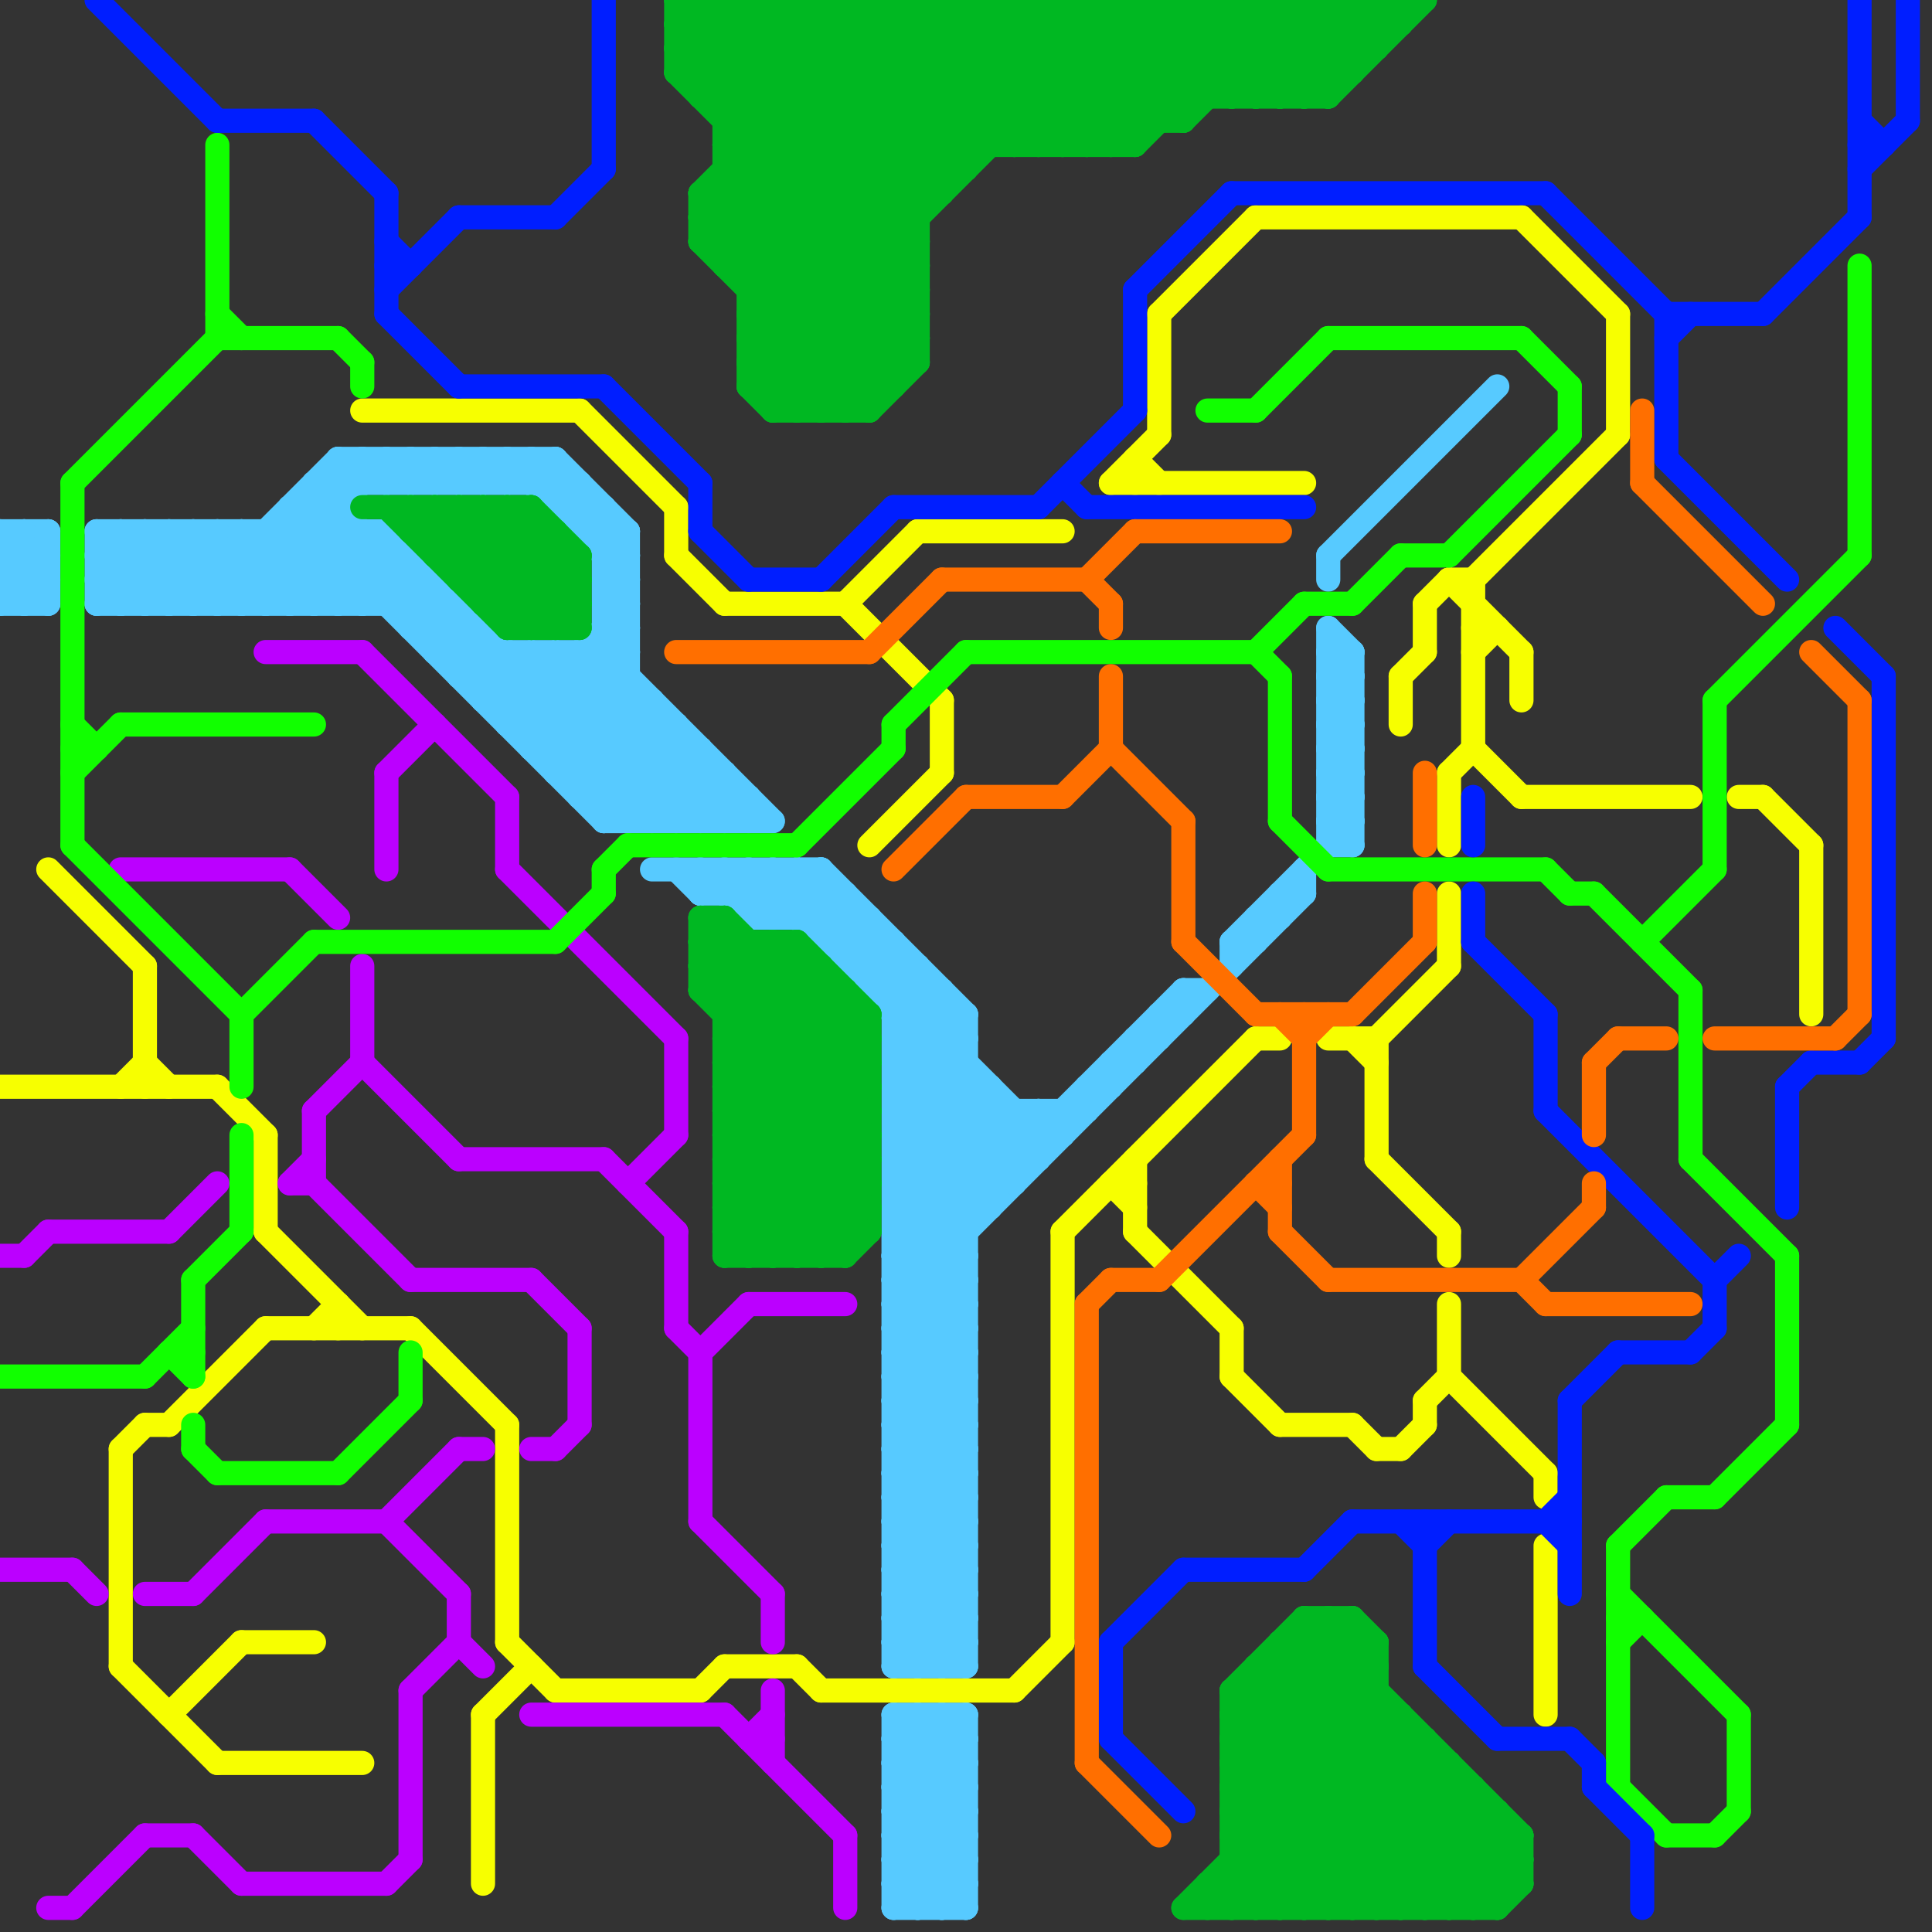 
<svg version="1.1" xmlns="http://www.w3.org/2000/svg" viewBox="0 0 80 80">
<rect x="0" y="0" width="80" height="80" fill="#333333" stroke="none"/>
<style>line { stroke-width: 1; fill: none; stroke-linecap: round; stroke-linejoin: round; } .c0 { stroke: #57caff } .c1 { stroke: #f7ff00 } .c2 { stroke: #bb00ff } .c3 { stroke: #11ff00 } .c4 { stroke: #001eff } .c5 { stroke: #00b822 } .c6 { stroke: #ff6f00 }</style><line class="c0" x1="55" y1="29" x2="56" y2="30"/><line class="c0" x1="0" y1="22" x2="2" y2="24"/><line class="c0" x1="23" y1="21" x2="24" y2="20"/><line class="c0" x1="38" y1="79" x2="40" y2="77"/><line class="c0" x1="16" y1="22" x2="16" y2="25"/><line class="c0" x1="25" y1="26" x2="26" y2="26"/><line class="c0" x1="37" y1="71" x2="40" y2="71"/><line class="c0" x1="34" y1="38" x2="35" y2="37"/><line class="c0" x1="30" y1="32" x2="30" y2="34"/><line class="c0" x1="40" y1="71" x2="40" y2="79"/><line class="c0" x1="55" y1="26" x2="55" y2="35"/><line class="c0" x1="18" y1="27" x2="26" y2="27"/><line class="c0" x1="55" y1="26" x2="56" y2="27"/><line class="c0" x1="19" y1="19" x2="19" y2="20"/><line class="c0" x1="55" y1="28" x2="56" y2="29"/><line class="c0" x1="55" y1="30" x2="56" y2="31"/><line class="c0" x1="38" y1="40" x2="38" y2="69"/><line class="c0" x1="0" y1="25" x2="2" y2="25"/><line class="c0" x1="20" y1="19" x2="20" y2="20"/><line class="c0" x1="6" y1="22" x2="6" y2="25"/><line class="c0" x1="37" y1="78" x2="38" y2="79"/><line class="c0" x1="24" y1="33" x2="31" y2="33"/><line class="c0" x1="24" y1="32" x2="27" y2="29"/><line class="c0" x1="22" y1="19" x2="22" y2="20"/><line class="c0" x1="55" y1="31" x2="56" y2="30"/><line class="c0" x1="5" y1="22" x2="8" y2="25"/><line class="c0" x1="55" y1="33" x2="56" y2="32"/><line class="c0" x1="37" y1="49" x2="41" y2="45"/><line class="c0" x1="21" y1="30" x2="28" y2="30"/><line class="c0" x1="38" y1="71" x2="38" y2="79"/><line class="c0" x1="31" y1="33" x2="31" y2="34"/><line class="c0" x1="37" y1="52" x2="40" y2="55"/><line class="c0" x1="37" y1="48" x2="43" y2="48"/><line class="c0" x1="37" y1="54" x2="40" y2="57"/><line class="c0" x1="37" y1="58" x2="40" y2="58"/><line class="c0" x1="37" y1="60" x2="40" y2="60"/><line class="c0" x1="55" y1="23" x2="55" y2="24"/><line class="c0" x1="33" y1="36" x2="33" y2="38"/><line class="c0" x1="0" y1="24" x2="2" y2="24"/><line class="c0" x1="37" y1="46" x2="41" y2="50"/><line class="c0" x1="37" y1="55" x2="40" y2="52"/><line class="c0" x1="36" y1="40" x2="37" y2="39"/><line class="c0" x1="12" y1="21" x2="12" y2="25"/><line class="c0" x1="22" y1="30" x2="26" y2="26"/><line class="c0" x1="15" y1="19" x2="15" y2="20"/><line class="c0" x1="37" y1="77" x2="40" y2="77"/><line class="c0" x1="37" y1="79" x2="40" y2="79"/><line class="c0" x1="4" y1="24" x2="18" y2="24"/><line class="c0" x1="4" y1="24" x2="6" y2="22"/><line class="c0" x1="23" y1="27" x2="30" y2="34"/><line class="c0" x1="4" y1="23" x2="6" y2="25"/><line class="c0" x1="34" y1="36" x2="34" y2="39"/><line class="c0" x1="55" y1="28" x2="56" y2="28"/><line class="c0" x1="55" y1="30" x2="56" y2="30"/><line class="c0" x1="37" y1="74" x2="40" y2="71"/><line class="c0" x1="37" y1="76" x2="40" y2="73"/><line class="c0" x1="17" y1="23" x2="17" y2="26"/><line class="c0" x1="15" y1="25" x2="17" y2="23"/><line class="c0" x1="37" y1="63" x2="40" y2="66"/><line class="c0" x1="43" y1="46" x2="43" y2="48"/><line class="c0" x1="55" y1="27" x2="56" y2="28"/><line class="c0" x1="25" y1="21" x2="25" y2="34"/><line class="c0" x1="6" y1="22" x2="9" y2="25"/><line class="c0" x1="52" y1="38" x2="53" y2="38"/><line class="c0" x1="1" y1="25" x2="2" y2="24"/><line class="c0" x1="0" y1="22" x2="2" y2="22"/><line class="c0" x1="24" y1="33" x2="27" y2="30"/><line class="c0" x1="55" y1="32" x2="56" y2="31"/><line class="c0" x1="9" y1="25" x2="15" y2="19"/><line class="c0" x1="55" y1="34" x2="56" y2="33"/><line class="c0" x1="37" y1="62" x2="40" y2="65"/><line class="c0" x1="37" y1="64" x2="40" y2="67"/><line class="c0" x1="37" y1="46" x2="45" y2="46"/><line class="c0" x1="37" y1="57" x2="40" y2="57"/><line class="c0" x1="37" y1="59" x2="40" y2="59"/><line class="c0" x1="46" y1="44" x2="46" y2="45"/><line class="c0" x1="21" y1="27" x2="21" y2="30"/><line class="c0" x1="20" y1="26" x2="20" y2="29"/><line class="c0" x1="37" y1="46" x2="40" y2="43"/><line class="c0" x1="23" y1="19" x2="26" y2="22"/><line class="c0" x1="30" y1="36" x2="32" y2="38"/><line class="c0" x1="37" y1="78" x2="40" y2="78"/><line class="c0" x1="37" y1="77" x2="39" y2="79"/><line class="c0" x1="29" y1="37" x2="30" y2="36"/><line class="c0" x1="37" y1="72" x2="38" y2="71"/><line class="c0" x1="12" y1="25" x2="15" y2="22"/><line class="c0" x1="55" y1="27" x2="56" y2="27"/><line class="c0" x1="55" y1="23" x2="62" y2="16"/><line class="c0" x1="42" y1="46" x2="42" y2="49"/><line class="c0" x1="37" y1="75" x2="40" y2="72"/><line class="c0" x1="0" y1="24" x2="2" y2="22"/><line class="c0" x1="23" y1="32" x2="30" y2="32"/><line class="c0" x1="36" y1="41" x2="39" y2="41"/><line class="c0" x1="38" y1="69" x2="40" y2="67"/><line class="c0" x1="37" y1="63" x2="40" y2="60"/><line class="c0" x1="47" y1="43" x2="47" y2="44"/><line class="c0" x1="35" y1="40" x2="38" y2="40"/><line class="c0" x1="16" y1="19" x2="17" y2="20"/><line class="c0" x1="37" y1="73" x2="40" y2="73"/><line class="c0" x1="37" y1="61" x2="40" y2="64"/><line class="c0" x1="37" y1="56" x2="40" y2="56"/><line class="c0" x1="37" y1="62" x2="40" y2="59"/><line class="c0" x1="37" y1="64" x2="40" y2="61"/><line class="c0" x1="48" y1="42" x2="49" y2="42"/><line class="c0" x1="1" y1="22" x2="2" y2="23"/><line class="c0" x1="37" y1="68" x2="38" y2="69"/><line class="c0" x1="37" y1="51" x2="40" y2="54"/><line class="c0" x1="21" y1="29" x2="23" y2="27"/><line class="c0" x1="45" y1="45" x2="45" y2="46"/><line class="c0" x1="53" y1="37" x2="54" y2="37"/><line class="c0" x1="25" y1="23" x2="26" y2="23"/><line class="c0" x1="16" y1="20" x2="17" y2="19"/><line class="c0" x1="4" y1="23" x2="5" y2="22"/><line class="c0" x1="37" y1="44" x2="40" y2="44"/><line class="c0" x1="39" y1="69" x2="40" y2="68"/><line class="c0" x1="55" y1="35" x2="56" y2="35"/><line class="c0" x1="18" y1="20" x2="19" y2="19"/><line class="c0" x1="23" y1="21" x2="25" y2="21"/><line class="c0" x1="37" y1="54" x2="54" y2="37"/><line class="c0" x1="8" y1="25" x2="14" y2="19"/><line class="c0" x1="13" y1="20" x2="13" y2="25"/><line class="c0" x1="25" y1="24" x2="26" y2="25"/><line class="c0" x1="37" y1="72" x2="40" y2="75"/><line class="c0" x1="37" y1="50" x2="41" y2="46"/><line class="c0" x1="21" y1="30" x2="26" y2="25"/><line class="c0" x1="13" y1="21" x2="26" y2="34"/><line class="c0" x1="37" y1="65" x2="40" y2="65"/><line class="c0" x1="17" y1="25" x2="18" y2="24"/><line class="c0" x1="37" y1="67" x2="40" y2="67"/><line class="c0" x1="52" y1="38" x2="52" y2="39"/><line class="c0" x1="21" y1="20" x2="22" y2="19"/><line class="c0" x1="18" y1="19" x2="19" y2="20"/><line class="c0" x1="23" y1="32" x2="26" y2="29"/><line class="c0" x1="14" y1="19" x2="14" y2="25"/><line class="c0" x1="9" y1="22" x2="9" y2="25"/><line class="c0" x1="17" y1="19" x2="18" y2="20"/><line class="c0" x1="30" y1="34" x2="31" y2="33"/><line class="c0" x1="25" y1="25" x2="26" y2="24"/><line class="c0" x1="11" y1="22" x2="11" y2="25"/><line class="c0" x1="19" y1="19" x2="20" y2="20"/><line class="c0" x1="22" y1="31" x2="26" y2="27"/><line class="c0" x1="37" y1="50" x2="41" y2="50"/><line class="c0" x1="37" y1="66" x2="40" y2="66"/><line class="c0" x1="37" y1="44" x2="39" y2="42"/><line class="c0" x1="37" y1="68" x2="40" y2="68"/><line class="c0" x1="23" y1="31" x2="26" y2="28"/><line class="c0" x1="37" y1="53" x2="49" y2="41"/><line class="c0" x1="55" y1="29" x2="56" y2="29"/><line class="c0" x1="0" y1="24" x2="1" y2="25"/><line class="c0" x1="37" y1="61" x2="40" y2="58"/><line class="c0" x1="21" y1="19" x2="26" y2="24"/><line class="c0" x1="4" y1="25" x2="19" y2="25"/><line class="c0" x1="37" y1="41" x2="38" y2="40"/><line class="c0" x1="17" y1="26" x2="20" y2="26"/><line class="c0" x1="1" y1="22" x2="1" y2="25"/><line class="c0" x1="16" y1="22" x2="28" y2="34"/><line class="c0" x1="37" y1="48" x2="40" y2="51"/><line class="c0" x1="37" y1="50" x2="40" y2="53"/><line class="c0" x1="14" y1="19" x2="15" y2="20"/><line class="c0" x1="25" y1="24" x2="26" y2="24"/><line class="c0" x1="51" y1="39" x2="52" y2="39"/><line class="c0" x1="25" y1="34" x2="32" y2="34"/><line class="c0" x1="0" y1="23" x2="2" y2="25"/><line class="c0" x1="37" y1="71" x2="40" y2="74"/><line class="c0" x1="9" y1="22" x2="12" y2="25"/><line class="c0" x1="20" y1="19" x2="21" y2="20"/><line class="c0" x1="11" y1="22" x2="14" y2="25"/><line class="c0" x1="20" y1="29" x2="22" y2="27"/><line class="c0" x1="30" y1="37" x2="31" y2="36"/><line class="c0" x1="37" y1="73" x2="39" y2="71"/><line class="c0" x1="55" y1="29" x2="56" y2="28"/><line class="c0" x1="37" y1="43" x2="42" y2="48"/><line class="c0" x1="24" y1="20" x2="24" y2="22"/><line class="c0" x1="39" y1="71" x2="40" y2="72"/><line class="c0" x1="22" y1="27" x2="22" y2="31"/><line class="c0" x1="25" y1="34" x2="28" y2="31"/><line class="c0" x1="37" y1="69" x2="40" y2="66"/><line class="c0" x1="23" y1="19" x2="23" y2="21"/><line class="c0" x1="21" y1="19" x2="21" y2="20"/><line class="c0" x1="13" y1="20" x2="24" y2="20"/><line class="c0" x1="15" y1="19" x2="16" y2="20"/><line class="c0" x1="28" y1="34" x2="30" y2="32"/><line class="c0" x1="13" y1="20" x2="27" y2="34"/><line class="c0" x1="20" y1="20" x2="21" y2="19"/><line class="c0" x1="55" y1="28" x2="56" y2="27"/><line class="c0" x1="37" y1="66" x2="40" y2="69"/><line class="c0" x1="55" y1="30" x2="56" y2="29"/><line class="c0" x1="37" y1="58" x2="40" y2="61"/><line class="c0" x1="22" y1="31" x2="29" y2="31"/><line class="c0" x1="37" y1="60" x2="40" y2="63"/><line class="c0" x1="37" y1="42" x2="38" y2="41"/><line class="c0" x1="37" y1="67" x2="39" y2="69"/><line class="c0" x1="2" y1="22" x2="2" y2="25"/><line class="c0" x1="28" y1="30" x2="28" y2="34"/><line class="c0" x1="0" y1="25" x2="2" y2="23"/><line class="c0" x1="11" y1="25" x2="14" y2="22"/><line class="c0" x1="37" y1="49" x2="40" y2="52"/><line class="c0" x1="37" y1="53" x2="40" y2="53"/><line class="c0" x1="37" y1="55" x2="40" y2="55"/><line class="c0" x1="30" y1="36" x2="30" y2="37"/><line class="c0" x1="37" y1="48" x2="40" y2="45"/><line class="c0" x1="31" y1="36" x2="31" y2="38"/><line class="c0" x1="35" y1="39" x2="36" y2="38"/><line class="c0" x1="31" y1="36" x2="43" y2="48"/><line class="c0" x1="54" y1="36" x2="54" y2="37"/><line class="c0" x1="15" y1="22" x2="15" y2="25"/><line class="c0" x1="12" y1="22" x2="15" y2="25"/><line class="c0" x1="22" y1="27" x2="29" y2="34"/><line class="c0" x1="37" y1="74" x2="40" y2="74"/><line class="c0" x1="10" y1="25" x2="16" y2="19"/><line class="c0" x1="37" y1="76" x2="40" y2="76"/><line class="c0" x1="4" y1="25" x2="7" y2="22"/><line class="c0" x1="31" y1="38" x2="36" y2="38"/><line class="c0" x1="31" y1="37" x2="32" y2="36"/><line class="c0" x1="39" y1="71" x2="39" y2="79"/><line class="c0" x1="43" y1="46" x2="44" y2="47"/><line class="c0" x1="55" y1="31" x2="56" y2="32"/><line class="c0" x1="34" y1="39" x2="37" y2="39"/><line class="c0" x1="55" y1="33" x2="56" y2="34"/><line class="c0" x1="7" y1="25" x2="10" y2="22"/><line class="c0" x1="33" y1="36" x2="40" y2="43"/><line class="c0" x1="10" y1="22" x2="10" y2="25"/><line class="c0" x1="7" y1="22" x2="10" y2="25"/><line class="c0" x1="49" y1="41" x2="50" y2="41"/><line class="c0" x1="25" y1="26" x2="26" y2="27"/><line class="c0" x1="29" y1="36" x2="29" y2="37"/><line class="c0" x1="37" y1="57" x2="40" y2="60"/><line class="c0" x1="51" y1="39" x2="51" y2="40"/><line class="c0" x1="37" y1="59" x2="40" y2="62"/><line class="c0" x1="37" y1="52" x2="40" y2="52"/><line class="c0" x1="22" y1="19" x2="26" y2="23"/><line class="c0" x1="37" y1="54" x2="40" y2="54"/><line class="c0" x1="37" y1="58" x2="40" y2="55"/><line class="c0" x1="37" y1="60" x2="40" y2="57"/><line class="c0" x1="36" y1="41" x2="37" y2="40"/><line class="c0" x1="4" y1="23" x2="17" y2="23"/><line class="c0" x1="25" y1="27" x2="32" y2="34"/><line class="c0" x1="13" y1="25" x2="16" y2="22"/><line class="c0" x1="32" y1="36" x2="32" y2="38"/><line class="c0" x1="35" y1="40" x2="36" y2="39"/><line class="c0" x1="55" y1="31" x2="56" y2="31"/><line class="c0" x1="55" y1="33" x2="56" y2="33"/><line class="c0" x1="37" y1="77" x2="40" y2="74"/><line class="c0" x1="37" y1="75" x2="40" y2="75"/><line class="c0" x1="37" y1="79" x2="40" y2="76"/><line class="c0" x1="37" y1="51" x2="42" y2="46"/><line class="c0" x1="18" y1="24" x2="18" y2="27"/><line class="c0" x1="37" y1="74" x2="40" y2="77"/><line class="c0" x1="37" y1="76" x2="40" y2="79"/><line class="c0" x1="8" y1="22" x2="11" y2="25"/><line class="c0" x1="4" y1="22" x2="16" y2="22"/><line class="c0" x1="55" y1="32" x2="56" y2="33"/><line class="c0" x1="55" y1="34" x2="56" y2="35"/><line class="c0" x1="34" y1="36" x2="40" y2="42"/><line class="c0" x1="37" y1="63" x2="40" y2="63"/><line class="c0" x1="10" y1="22" x2="13" y2="25"/><line class="c0" x1="27" y1="36" x2="34" y2="36"/><line class="c0" x1="25" y1="23" x2="26" y2="22"/><line class="c0" x1="37" y1="73" x2="40" y2="76"/><line class="c0" x1="4" y1="22" x2="4" y2="25"/><line class="c0" x1="23" y1="27" x2="23" y2="32"/><line class="c0" x1="24" y1="27" x2="24" y2="33"/><line class="c0" x1="17" y1="26" x2="18" y2="25"/><line class="c0" x1="37" y1="56" x2="40" y2="59"/><line class="c0" x1="17" y1="20" x2="18" y2="19"/><line class="c0" x1="37" y1="62" x2="40" y2="62"/><line class="c0" x1="37" y1="64" x2="40" y2="64"/><line class="c0" x1="27" y1="34" x2="29" y2="32"/><line class="c0" x1="19" y1="28" x2="20" y2="27"/><line class="c0" x1="22" y1="20" x2="23" y2="19"/><line class="c0" x1="37" y1="57" x2="40" y2="54"/><line class="c0" x1="37" y1="59" x2="40" y2="56"/><line class="c0" x1="45" y1="45" x2="46" y2="45"/><line class="c0" x1="26" y1="22" x2="26" y2="34"/><line class="c0" x1="47" y1="43" x2="48" y2="43"/><line class="c0" x1="37" y1="45" x2="41" y2="45"/><line class="c0" x1="37" y1="43" x2="40" y2="43"/><line class="c0" x1="55" y1="32" x2="56" y2="32"/><line class="c0" x1="55" y1="34" x2="56" y2="34"/><line class="c0" x1="37" y1="49" x2="42" y2="49"/><line class="c0" x1="37" y1="78" x2="40" y2="75"/><line class="c0" x1="36" y1="38" x2="36" y2="41"/><line class="c0" x1="44" y1="46" x2="44" y2="47"/><line class="c0" x1="29" y1="34" x2="30" y2="33"/><line class="c0" x1="14" y1="19" x2="23" y2="19"/><line class="c0" x1="39" y1="41" x2="39" y2="69"/><line class="c0" x1="37" y1="65" x2="40" y2="68"/><line class="c0" x1="37" y1="75" x2="40" y2="78"/><line class="c0" x1="19" y1="25" x2="19" y2="28"/><line class="c0" x1="35" y1="37" x2="35" y2="40"/><line class="c0" x1="49" y1="41" x2="49" y2="42"/><line class="c0" x1="41" y1="45" x2="41" y2="50"/><line class="c0" x1="37" y1="45" x2="41" y2="49"/><line class="c0" x1="37" y1="42" x2="40" y2="42"/><line class="c0" x1="19" y1="20" x2="20" y2="19"/><line class="c0" x1="12" y1="21" x2="14" y2="21"/><line class="c0" x1="7" y1="22" x2="7" y2="25"/><line class="c0" x1="4" y1="22" x2="7" y2="25"/><line class="c0" x1="25" y1="24" x2="26" y2="23"/><line class="c0" x1="20" y1="28" x2="21" y2="27"/><line class="c0" x1="37" y1="39" x2="37" y2="69"/><line class="c0" x1="56" y1="27" x2="56" y2="35"/><line class="c0" x1="37" y1="61" x2="40" y2="61"/><line class="c0" x1="20" y1="29" x2="27" y2="29"/><line class="c0" x1="37" y1="56" x2="40" y2="53"/><line class="c0" x1="37" y1="52" x2="43" y2="46"/><line class="c0" x1="0" y1="22" x2="0" y2="25"/><line class="c0" x1="48" y1="42" x2="48" y2="43"/><line class="c0" x1="16" y1="25" x2="17" y2="24"/><line class="c0" x1="37" y1="47" x2="40" y2="50"/><line class="c0" x1="37" y1="51" x2="40" y2="51"/><line class="c0" x1="40" y1="42" x2="40" y2="69"/><line class="c0" x1="46" y1="44" x2="47" y2="44"/><line class="c0" x1="19" y1="28" x2="26" y2="28"/><line class="c0" x1="18" y1="27" x2="19" y2="26"/><line class="c0" x1="53" y1="37" x2="53" y2="38"/><line class="c0" x1="28" y1="36" x2="29" y2="37"/><line class="c0" x1="38" y1="71" x2="40" y2="73"/><line class="c0" x1="24" y1="27" x2="31" y2="34"/><line class="c0" x1="25" y1="25" x2="26" y2="26"/><line class="c0" x1="37" y1="43" x2="39" y2="41"/><line class="c0" x1="37" y1="72" x2="40" y2="72"/><line class="c0" x1="39" y1="79" x2="40" y2="78"/><line class="c0" x1="29" y1="36" x2="31" y2="38"/><line class="c0" x1="8" y1="22" x2="8" y2="25"/><line class="c0" x1="27" y1="29" x2="27" y2="34"/><line class="c0" x1="37" y1="65" x2="40" y2="62"/><line class="c0" x1="37" y1="67" x2="40" y2="64"/><line class="c0" x1="12" y1="21" x2="25" y2="34"/><line class="c0" x1="0" y1="23" x2="1" y2="22"/><line class="c0" x1="51" y1="39" x2="56" y2="34"/><line class="c0" x1="0" y1="23" x2="2" y2="23"/><line class="c0" x1="29" y1="31" x2="29" y2="34"/><line class="c0" x1="25" y1="33" x2="28" y2="30"/><line class="c0" x1="37" y1="47" x2="44" y2="47"/><line class="c0" x1="16" y1="19" x2="16" y2="20"/><line class="c0" x1="37" y1="69" x2="40" y2="69"/><line class="c0" x1="29" y1="37" x2="35" y2="37"/><line class="c0" x1="31" y1="38" x2="33" y2="36"/><line class="c0" x1="18" y1="19" x2="18" y2="20"/><line class="c0" x1="5" y1="25" x2="8" y2="22"/><line class="c0" x1="4" y1="24" x2="5" y2="25"/><line class="c0" x1="37" y1="66" x2="40" y2="63"/><line class="c0" x1="37" y1="68" x2="40" y2="65"/><line class="c0" x1="17" y1="19" x2="17" y2="20"/><line class="c0" x1="32" y1="38" x2="34" y2="36"/><line class="c0" x1="14" y1="25" x2="16" y2="23"/><line class="c0" x1="19" y1="27" x2="20" y2="26"/><line class="c0" x1="5" y1="22" x2="5" y2="25"/><line class="c0" x1="6" y1="25" x2="9" y2="22"/><line class="c0" x1="37" y1="53" x2="40" y2="56"/><line class="c0" x1="37" y1="55" x2="40" y2="58"/><line class="c0" x1="25" y1="25" x2="26" y2="25"/><line class="c0" x1="37" y1="44" x2="42" y2="49"/><line class="c0" x1="34" y1="39" x2="35" y2="38"/><line class="c0" x1="32" y1="36" x2="43" y2="47"/><line class="c0" x1="37" y1="71" x2="37" y2="79"/><line class="c0" x1="24" y1="22" x2="25" y2="21"/><line class="c0" x1="18" y1="26" x2="19" y2="25"/><line class="c0" x1="26" y1="34" x2="29" y2="31"/><line class="c0" x1="37" y1="45" x2="40" y2="42"/><line class="c0" x1="24" y1="22" x2="26" y2="22"/><line class="c0" x1="37" y1="47" x2="40" y2="44"/><line class="c0" x1="33" y1="38" x2="34" y2="37"/><line class="c1" x1="53" y1="59" x2="56" y2="59"/><line class="c1" x1="30" y1="69" x2="33" y2="69"/><line class="c1" x1="36" y1="35" x2="39" y2="32"/><line class="c1" x1="44" y1="51" x2="44" y2="68"/><line class="c1" x1="56" y1="59" x2="57" y2="60"/><line class="c1" x1="14" y1="54" x2="14" y2="55"/><line class="c1" x1="34" y1="70" x2="42" y2="70"/><line class="c1" x1="57" y1="48" x2="60" y2="51"/><line class="c1" x1="60" y1="57" x2="64" y2="61"/><line class="c1" x1="73" y1="33" x2="75" y2="35"/><line class="c1" x1="60" y1="51" x2="60" y2="52"/><line class="c1" x1="33" y1="69" x2="34" y2="70"/><line class="c1" x1="11" y1="51" x2="15" y2="55"/><line class="c1" x1="15" y1="17" x2="24" y2="17"/><line class="c1" x1="63" y1="9" x2="67" y2="13"/><line class="c1" x1="60" y1="32" x2="61" y2="31"/><line class="c1" x1="61" y1="27" x2="62" y2="26"/><line class="c1" x1="13" y1="55" x2="14" y2="54"/><line class="c1" x1="47" y1="19" x2="47" y2="20"/><line class="c1" x1="21" y1="68" x2="23" y2="70"/><line class="c1" x1="9" y1="45" x2="11" y2="47"/><line class="c1" x1="9" y1="73" x2="15" y2="73"/><line class="c1" x1="61" y1="24" x2="61" y2="31"/><line class="c1" x1="6" y1="59" x2="7" y2="59"/><line class="c1" x1="35" y1="25" x2="38" y2="22"/><line class="c1" x1="57" y1="60" x2="58" y2="60"/><line class="c1" x1="24" y1="17" x2="28" y2="21"/><line class="c1" x1="55" y1="43" x2="57" y2="43"/><line class="c1" x1="47" y1="19" x2="48" y2="20"/><line class="c1" x1="0" y1="45" x2="9" y2="45"/><line class="c1" x1="64" y1="61" x2="64" y2="62"/><line class="c1" x1="5" y1="60" x2="6" y2="59"/><line class="c1" x1="75" y1="35" x2="75" y2="42"/><line class="c1" x1="42" y1="70" x2="44" y2="68"/><line class="c1" x1="23" y1="70" x2="29" y2="70"/><line class="c1" x1="59" y1="25" x2="60" y2="24"/><line class="c1" x1="56" y1="43" x2="57" y2="44"/><line class="c1" x1="60" y1="24" x2="63" y2="27"/><line class="c1" x1="5" y1="60" x2="5" y2="69"/><line class="c1" x1="59" y1="58" x2="60" y2="57"/><line class="c1" x1="59" y1="58" x2="59" y2="59"/><line class="c1" x1="61" y1="26" x2="62" y2="26"/><line class="c1" x1="60" y1="54" x2="60" y2="57"/><line class="c1" x1="44" y1="51" x2="52" y2="43"/><line class="c1" x1="51" y1="57" x2="53" y2="59"/><line class="c1" x1="48" y1="13" x2="52" y2="9"/><line class="c1" x1="59" y1="25" x2="59" y2="27"/><line class="c1" x1="5" y1="45" x2="6" y2="44"/><line class="c1" x1="63" y1="33" x2="70" y2="33"/><line class="c1" x1="28" y1="21" x2="28" y2="23"/><line class="c1" x1="58" y1="28" x2="59" y2="27"/><line class="c1" x1="52" y1="43" x2="53" y2="43"/><line class="c1" x1="30" y1="25" x2="35" y2="25"/><line class="c1" x1="2" y1="36" x2="6" y2="40"/><line class="c1" x1="21" y1="59" x2="21" y2="68"/><line class="c1" x1="47" y1="48" x2="47" y2="51"/><line class="c1" x1="61" y1="24" x2="67" y2="18"/><line class="c1" x1="10" y1="68" x2="13" y2="68"/><line class="c1" x1="46" y1="49" x2="47" y2="50"/><line class="c1" x1="46" y1="20" x2="54" y2="20"/><line class="c1" x1="60" y1="24" x2="61" y2="24"/><line class="c1" x1="11" y1="47" x2="11" y2="51"/><line class="c1" x1="58" y1="60" x2="59" y2="59"/><line class="c1" x1="35" y1="25" x2="39" y2="29"/><line class="c1" x1="7" y1="59" x2="11" y2="55"/><line class="c1" x1="39" y1="29" x2="39" y2="32"/><line class="c1" x1="58" y1="28" x2="58" y2="30"/><line class="c1" x1="67" y1="13" x2="67" y2="18"/><line class="c1" x1="51" y1="55" x2="51" y2="57"/><line class="c1" x1="38" y1="22" x2="44" y2="22"/><line class="c1" x1="52" y1="9" x2="63" y2="9"/><line class="c1" x1="46" y1="20" x2="48" y2="18"/><line class="c1" x1="48" y1="13" x2="48" y2="18"/><line class="c1" x1="11" y1="55" x2="17" y2="55"/><line class="c1" x1="17" y1="55" x2="21" y2="59"/><line class="c1" x1="57" y1="43" x2="60" y2="40"/><line class="c1" x1="60" y1="32" x2="60" y2="35"/><line class="c1" x1="64" y1="64" x2="64" y2="71"/><line class="c1" x1="6" y1="44" x2="7" y2="45"/><line class="c1" x1="61" y1="31" x2="63" y2="33"/><line class="c1" x1="63" y1="27" x2="63" y2="29"/><line class="c1" x1="29" y1="70" x2="30" y2="69"/><line class="c1" x1="47" y1="51" x2="51" y2="55"/><line class="c1" x1="20" y1="71" x2="20" y2="78"/><line class="c1" x1="5" y1="69" x2="9" y2="73"/><line class="c1" x1="20" y1="71" x2="22" y2="69"/><line class="c1" x1="6" y1="40" x2="6" y2="45"/><line class="c1" x1="28" y1="23" x2="30" y2="25"/><line class="c1" x1="60" y1="37" x2="60" y2="40"/><line class="c1" x1="46" y1="49" x2="47" y2="49"/><line class="c1" x1="7" y1="71" x2="10" y2="68"/><line class="c1" x1="57" y1="43" x2="57" y2="48"/><line class="c1" x1="72" y1="33" x2="73" y2="33"/><line class="c2" x1="16" y1="63" x2="19" y2="60"/><line class="c2" x1="12" y1="49" x2="13" y2="48"/><line class="c2" x1="0" y1="65" x2="3" y2="65"/><line class="c2" x1="17" y1="70" x2="17" y2="77"/><line class="c2" x1="16" y1="63" x2="19" y2="66"/><line class="c2" x1="25" y1="48" x2="28" y2="51"/><line class="c2" x1="31" y1="72" x2="32" y2="71"/><line class="c2" x1="15" y1="40" x2="15" y2="44"/><line class="c2" x1="1" y1="52" x2="2" y2="51"/><line class="c2" x1="22" y1="71" x2="30" y2="71"/><line class="c2" x1="13" y1="46" x2="15" y2="44"/><line class="c2" x1="22" y1="53" x2="24" y2="55"/><line class="c2" x1="6" y1="66" x2="8" y2="66"/><line class="c2" x1="19" y1="48" x2="25" y2="48"/><line class="c2" x1="22" y1="60" x2="23" y2="60"/><line class="c2" x1="31" y1="54" x2="35" y2="54"/><line class="c2" x1="17" y1="70" x2="19" y2="68"/><line class="c2" x1="2" y1="79" x2="3" y2="79"/><line class="c2" x1="13" y1="49" x2="17" y2="53"/><line class="c2" x1="17" y1="53" x2="22" y2="53"/><line class="c2" x1="13" y1="46" x2="13" y2="49"/><line class="c2" x1="19" y1="68" x2="20" y2="69"/><line class="c2" x1="11" y1="27" x2="15" y2="27"/><line class="c2" x1="0" y1="52" x2="1" y2="52"/><line class="c2" x1="16" y1="32" x2="16" y2="36"/><line class="c2" x1="28" y1="55" x2="29" y2="56"/><line class="c2" x1="29" y1="56" x2="29" y2="63"/><line class="c2" x1="16" y1="32" x2="18" y2="30"/><line class="c2" x1="28" y1="51" x2="28" y2="55"/><line class="c2" x1="29" y1="56" x2="31" y2="54"/><line class="c2" x1="3" y1="65" x2="4" y2="66"/><line class="c2" x1="30" y1="71" x2="35" y2="76"/><line class="c2" x1="24" y1="55" x2="24" y2="59"/><line class="c2" x1="35" y1="76" x2="35" y2="79"/><line class="c2" x1="21" y1="33" x2="21" y2="36"/><line class="c2" x1="3" y1="79" x2="6" y2="76"/><line class="c2" x1="19" y1="60" x2="20" y2="60"/><line class="c2" x1="12" y1="49" x2="13" y2="49"/><line class="c2" x1="2" y1="51" x2="7" y2="51"/><line class="c2" x1="15" y1="44" x2="19" y2="48"/><line class="c2" x1="28" y1="43" x2="28" y2="47"/><line class="c2" x1="11" y1="63" x2="16" y2="63"/><line class="c2" x1="26" y1="49" x2="28" y2="47"/><line class="c2" x1="29" y1="63" x2="32" y2="66"/><line class="c2" x1="15" y1="27" x2="21" y2="33"/><line class="c2" x1="31" y1="72" x2="32" y2="72"/><line class="c2" x1="32" y1="66" x2="32" y2="68"/><line class="c2" x1="23" y1="60" x2="24" y2="59"/><line class="c2" x1="32" y1="70" x2="32" y2="73"/><line class="c2" x1="21" y1="36" x2="28" y2="43"/><line class="c2" x1="10" y1="78" x2="16" y2="78"/><line class="c2" x1="19" y1="66" x2="19" y2="68"/><line class="c2" x1="8" y1="66" x2="11" y2="63"/><line class="c2" x1="5" y1="36" x2="12" y2="36"/><line class="c2" x1="6" y1="76" x2="8" y2="76"/><line class="c2" x1="16" y1="78" x2="17" y2="77"/><line class="c2" x1="8" y1="76" x2="10" y2="78"/><line class="c2" x1="12" y1="36" x2="14" y2="38"/><line class="c2" x1="7" y1="51" x2="9" y2="49"/><line class="c3" x1="17" y1="56" x2="17" y2="58"/><line class="c3" x1="9" y1="61" x2="14" y2="61"/><line class="c3" x1="13" y1="39" x2="23" y2="39"/><line class="c3" x1="40" y1="27" x2="52" y2="27"/><line class="c3" x1="65" y1="16" x2="65" y2="18"/><line class="c3" x1="55" y1="36" x2="64" y2="36"/><line class="c3" x1="70" y1="41" x2="70" y2="48"/><line class="c3" x1="6" y1="57" x2="8" y2="55"/><line class="c3" x1="58" y1="23" x2="60" y2="23"/><line class="c3" x1="3" y1="31" x2="4" y2="31"/><line class="c3" x1="72" y1="71" x2="72" y2="75"/><line class="c3" x1="14" y1="61" x2="17" y2="58"/><line class="c3" x1="52" y1="17" x2="55" y2="14"/><line class="c3" x1="15" y1="15" x2="15" y2="16"/><line class="c3" x1="53" y1="28" x2="53" y2="34"/><line class="c3" x1="23" y1="39" x2="25" y2="37"/><line class="c3" x1="67" y1="64" x2="69" y2="62"/><line class="c3" x1="3" y1="32" x2="5" y2="30"/><line class="c3" x1="71" y1="76" x2="72" y2="75"/><line class="c3" x1="10" y1="47" x2="10" y2="51"/><line class="c3" x1="25" y1="36" x2="26" y2="35"/><line class="c3" x1="56" y1="25" x2="58" y2="23"/><line class="c3" x1="68" y1="39" x2="71" y2="36"/><line class="c3" x1="8" y1="60" x2="9" y2="61"/><line class="c3" x1="71" y1="29" x2="71" y2="36"/><line class="c3" x1="10" y1="42" x2="13" y2="39"/><line class="c3" x1="8" y1="59" x2="8" y2="60"/><line class="c3" x1="8" y1="53" x2="10" y2="51"/><line class="c3" x1="52" y1="27" x2="54" y2="25"/><line class="c3" x1="8" y1="53" x2="8" y2="57"/><line class="c3" x1="74" y1="52" x2="74" y2="59"/><line class="c3" x1="66" y1="37" x2="70" y2="41"/><line class="c3" x1="64" y1="36" x2="65" y2="37"/><line class="c3" x1="3" y1="20" x2="3" y2="35"/><line class="c3" x1="3" y1="20" x2="9" y2="14"/><line class="c3" x1="3" y1="30" x2="4" y2="31"/><line class="c3" x1="9" y1="6" x2="9" y2="14"/><line class="c3" x1="67" y1="66" x2="72" y2="71"/><line class="c3" x1="7" y1="56" x2="8" y2="57"/><line class="c3" x1="53" y1="34" x2="55" y2="36"/><line class="c3" x1="9" y1="13" x2="10" y2="14"/><line class="c3" x1="70" y1="48" x2="74" y2="52"/><line class="c3" x1="67" y1="74" x2="69" y2="76"/><line class="c3" x1="14" y1="14" x2="15" y2="15"/><line class="c3" x1="3" y1="35" x2="10" y2="42"/><line class="c3" x1="26" y1="35" x2="33" y2="35"/><line class="c3" x1="67" y1="67" x2="68" y2="67"/><line class="c3" x1="65" y1="37" x2="66" y2="37"/><line class="c3" x1="55" y1="14" x2="63" y2="14"/><line class="c3" x1="69" y1="62" x2="71" y2="62"/><line class="c3" x1="77" y1="11" x2="77" y2="23"/><line class="c3" x1="67" y1="68" x2="68" y2="67"/><line class="c3" x1="60" y1="23" x2="65" y2="18"/><line class="c3" x1="71" y1="62" x2="74" y2="59"/><line class="c3" x1="10" y1="42" x2="10" y2="45"/><line class="c3" x1="37" y1="30" x2="40" y2="27"/><line class="c3" x1="5" y1="30" x2="13" y2="30"/><line class="c3" x1="54" y1="25" x2="56" y2="25"/><line class="c3" x1="7" y1="56" x2="8" y2="56"/><line class="c3" x1="33" y1="35" x2="37" y2="31"/><line class="c3" x1="9" y1="14" x2="14" y2="14"/><line class="c3" x1="52" y1="27" x2="53" y2="28"/><line class="c3" x1="63" y1="14" x2="65" y2="16"/><line class="c3" x1="69" y1="76" x2="71" y2="76"/><line class="c3" x1="25" y1="36" x2="25" y2="37"/><line class="c3" x1="71" y1="29" x2="77" y2="23"/><line class="c3" x1="37" y1="30" x2="37" y2="31"/><line class="c3" x1="0" y1="57" x2="6" y2="57"/><line class="c3" x1="50" y1="17" x2="52" y2="17"/><line class="c3" x1="67" y1="64" x2="67" y2="74"/><line class="c4" x1="66" y1="73" x2="66" y2="74"/><line class="c4" x1="76" y1="26" x2="78" y2="28"/><line class="c4" x1="70" y1="56" x2="71" y2="55"/><line class="c4" x1="25" y1="0" x2="25" y2="7"/><line class="c4" x1="77" y1="5" x2="78" y2="6"/><line class="c4" x1="61" y1="33" x2="61" y2="35"/><line class="c4" x1="79" y1="0" x2="79" y2="5"/><line class="c4" x1="16" y1="12" x2="19" y2="9"/><line class="c4" x1="54" y1="65" x2="56" y2="63"/><line class="c4" x1="73" y1="13" x2="77" y2="9"/><line class="c4" x1="16" y1="10" x2="17" y2="11"/><line class="c4" x1="77" y1="0" x2="77" y2="9"/><line class="c4" x1="64" y1="63" x2="65" y2="64"/><line class="c4" x1="37" y1="21" x2="43" y2="21"/><line class="c4" x1="71" y1="53" x2="72" y2="52"/><line class="c4" x1="74" y1="45" x2="75" y2="44"/><line class="c4" x1="58" y1="63" x2="59" y2="64"/><line class="c4" x1="16" y1="8" x2="16" y2="13"/><line class="c4" x1="77" y1="7" x2="79" y2="5"/><line class="c4" x1="19" y1="16" x2="25" y2="16"/><line class="c4" x1="68" y1="76" x2="68" y2="79"/><line class="c4" x1="78" y1="28" x2="78" y2="43"/><line class="c4" x1="46" y1="68" x2="46" y2="72"/><line class="c4" x1="65" y1="58" x2="67" y2="56"/><line class="c4" x1="77" y1="44" x2="78" y2="43"/><line class="c4" x1="59" y1="63" x2="59" y2="69"/><line class="c4" x1="64" y1="42" x2="64" y2="46"/><line class="c4" x1="67" y1="56" x2="70" y2="56"/><line class="c4" x1="62" y1="72" x2="65" y2="72"/><line class="c4" x1="13" y1="5" x2="16" y2="8"/><line class="c4" x1="25" y1="16" x2="29" y2="20"/><line class="c4" x1="75" y1="44" x2="77" y2="44"/><line class="c4" x1="34" y1="24" x2="37" y2="21"/><line class="c4" x1="61" y1="39" x2="64" y2="42"/><line class="c4" x1="19" y1="9" x2="23" y2="9"/><line class="c4" x1="16" y1="13" x2="19" y2="16"/><line class="c4" x1="46" y1="68" x2="49" y2="65"/><line class="c4" x1="43" y1="21" x2="47" y2="17"/><line class="c4" x1="46" y1="72" x2="49" y2="75"/><line class="c4" x1="45" y1="21" x2="54" y2="21"/><line class="c4" x1="59" y1="69" x2="62" y2="72"/><line class="c4" x1="59" y1="64" x2="60" y2="63"/><line class="c4" x1="65" y1="58" x2="65" y2="66"/><line class="c4" x1="61" y1="37" x2="61" y2="39"/><line class="c4" x1="64" y1="46" x2="71" y2="53"/><line class="c4" x1="56" y1="63" x2="65" y2="63"/><line class="c4" x1="77" y1="6" x2="78" y2="6"/><line class="c4" x1="66" y1="74" x2="68" y2="76"/><line class="c4" x1="69" y1="13" x2="69" y2="19"/><line class="c4" x1="74" y1="45" x2="74" y2="50"/><line class="c4" x1="71" y1="53" x2="71" y2="55"/><line class="c4" x1="64" y1="8" x2="69" y2="13"/><line class="c4" x1="49" y1="65" x2="54" y2="65"/><line class="c4" x1="29" y1="20" x2="29" y2="22"/><line class="c4" x1="69" y1="13" x2="73" y2="13"/><line class="c4" x1="9" y1="5" x2="13" y2="5"/><line class="c4" x1="64" y1="63" x2="65" y2="62"/><line class="c4" x1="51" y1="8" x2="64" y2="8"/><line class="c4" x1="23" y1="9" x2="25" y2="7"/><line class="c4" x1="65" y1="72" x2="66" y2="73"/><line class="c4" x1="16" y1="11" x2="17" y2="11"/><line class="c4" x1="4" y1="0" x2="9" y2="5"/><line class="c4" x1="69" y1="14" x2="70" y2="13"/><line class="c4" x1="47" y1="12" x2="51" y2="8"/><line class="c4" x1="47" y1="12" x2="47" y2="17"/><line class="c4" x1="44" y1="20" x2="45" y2="21"/><line class="c4" x1="69" y1="19" x2="74" y2="24"/><line class="c4" x1="31" y1="24" x2="34" y2="24"/><line class="c4" x1="29" y1="22" x2="31" y2="24"/><line class="c5" x1="46" y1="0" x2="46" y2="6"/><line class="c5" x1="56" y1="79" x2="61" y2="74"/><line class="c5" x1="30" y1="48" x2="34" y2="52"/><line class="c5" x1="44" y1="0" x2="49" y2="5"/><line class="c5" x1="31" y1="13" x2="44" y2="0"/><line class="c5" x1="47" y1="6" x2="53" y2="0"/><line class="c5" x1="58" y1="79" x2="62" y2="75"/><line class="c5" x1="18" y1="21" x2="23" y2="26"/><line class="c5" x1="29" y1="39" x2="36" y2="46"/><line class="c5" x1="33" y1="0" x2="40" y2="7"/><line class="c5" x1="33" y1="39" x2="36" y2="42"/><line class="c5" x1="51" y1="76" x2="63" y2="76"/><line class="c5" x1="30" y1="11" x2="41" y2="0"/><line class="c5" x1="35" y1="0" x2="41" y2="6"/><line class="c5" x1="48" y1="0" x2="52" y2="4"/><line class="c5" x1="51" y1="75" x2="62" y2="75"/><line class="c5" x1="61" y1="74" x2="61" y2="79"/><line class="c5" x1="51" y1="71" x2="55" y2="67"/><line class="c5" x1="41" y1="0" x2="41" y2="6"/><line class="c5" x1="49" y1="5" x2="54" y2="0"/><line class="c5" x1="31" y1="15" x2="33" y2="17"/><line class="c5" x1="30" y1="48" x2="36" y2="42"/><line class="c5" x1="30" y1="7" x2="40" y2="7"/><line class="c5" x1="51" y1="77" x2="63" y2="77"/><line class="c5" x1="29" y1="41" x2="35" y2="41"/><line class="c5" x1="15" y1="21" x2="22" y2="21"/><line class="c5" x1="18" y1="21" x2="18" y2="23"/><line class="c5" x1="30" y1="50" x2="36" y2="44"/><line class="c5" x1="19" y1="21" x2="24" y2="26"/><line class="c5" x1="29" y1="41" x2="36" y2="48"/><line class="c5" x1="28" y1="3" x2="38" y2="13"/><line class="c5" x1="19" y1="24" x2="24" y2="24"/><line class="c5" x1="34" y1="17" x2="38" y2="13"/><line class="c5" x1="60" y1="79" x2="63" y2="76"/><line class="c5" x1="30" y1="44" x2="36" y2="50"/><line class="c5" x1="50" y1="0" x2="50" y2="4"/><line class="c5" x1="32" y1="17" x2="36" y2="17"/><line class="c5" x1="54" y1="67" x2="56" y2="67"/><line class="c5" x1="28" y1="0" x2="28" y2="3"/><line class="c5" x1="24" y1="23" x2="24" y2="26"/><line class="c5" x1="49" y1="0" x2="49" y2="5"/><line class="c5" x1="35" y1="17" x2="38" y2="14"/><line class="c5" x1="51" y1="73" x2="57" y2="79"/><line class="c5" x1="29" y1="40" x2="30" y2="39"/><line class="c5" x1="57" y1="79" x2="61" y2="75"/><line class="c5" x1="30" y1="43" x2="36" y2="43"/><line class="c5" x1="50" y1="79" x2="58" y2="71"/><line class="c5" x1="30" y1="49" x2="33" y2="52"/><line class="c5" x1="30" y1="45" x2="36" y2="45"/><line class="c5" x1="30" y1="51" x2="36" y2="45"/><line class="c5" x1="51" y1="0" x2="55" y2="4"/><line class="c5" x1="53" y1="79" x2="59" y2="73"/><line class="c5" x1="49" y1="79" x2="62" y2="79"/><line class="c5" x1="29" y1="39" x2="33" y2="39"/><line class="c5" x1="51" y1="72" x2="58" y2="79"/><line class="c5" x1="57" y1="0" x2="57" y2="2"/><line class="c5" x1="51" y1="72" x2="56" y2="67"/><line class="c5" x1="31" y1="0" x2="39" y2="8"/><line class="c5" x1="31" y1="13" x2="35" y2="17"/><line class="c5" x1="51" y1="4" x2="55" y2="0"/><line class="c5" x1="29" y1="8" x2="29" y2="10"/><line class="c5" x1="28" y1="3" x2="31" y2="0"/><line class="c5" x1="37" y1="0" x2="43" y2="6"/><line class="c5" x1="52" y1="70" x2="61" y2="79"/><line class="c5" x1="17" y1="22" x2="23" y2="22"/><line class="c5" x1="30" y1="8" x2="37" y2="15"/><line class="c5" x1="20" y1="25" x2="24" y2="25"/><line class="c5" x1="52" y1="0" x2="55" y2="3"/><line class="c5" x1="44" y1="0" x2="44" y2="6"/><line class="c5" x1="31" y1="14" x2="34" y2="17"/><line class="c5" x1="31" y1="16" x2="32" y2="17"/><line class="c5" x1="30" y1="45" x2="34" y2="41"/><line class="c5" x1="51" y1="76" x2="57" y2="70"/><line class="c5" x1="52" y1="79" x2="59" y2="72"/><line class="c5" x1="29" y1="10" x2="36" y2="17"/><line class="c5" x1="32" y1="0" x2="39" y2="7"/><line class="c5" x1="56" y1="67" x2="56" y2="79"/><line class="c5" x1="31" y1="16" x2="37" y2="16"/><line class="c5" x1="31" y1="12" x2="38" y2="12"/><line class="c5" x1="31" y1="14" x2="38" y2="14"/><line class="c5" x1="28" y1="2" x2="38" y2="12"/><line class="c5" x1="30" y1="43" x2="33" y2="40"/><line class="c5" x1="29" y1="8" x2="37" y2="16"/><line class="c5" x1="51" y1="74" x2="56" y2="79"/><line class="c5" x1="45" y1="0" x2="45" y2="6"/><line class="c5" x1="45" y1="0" x2="49" y2="4"/><line class="c5" x1="36" y1="42" x2="36" y2="51"/><line class="c5" x1="42" y1="6" x2="48" y2="0"/><line class="c5" x1="51" y1="73" x2="60" y2="73"/><line class="c5" x1="29" y1="10" x2="39" y2="0"/><line class="c5" x1="51" y1="75" x2="55" y2="79"/><line class="c5" x1="23" y1="22" x2="23" y2="26"/><line class="c5" x1="17" y1="22" x2="18" y2="21"/><line class="c5" x1="37" y1="0" x2="37" y2="16"/><line class="c5" x1="19" y1="24" x2="22" y2="21"/><line class="c5" x1="47" y1="0" x2="51" y2="4"/><line class="c5" x1="18" y1="22" x2="19" y2="21"/><line class="c5" x1="34" y1="52" x2="36" y2="50"/><line class="c5" x1="30" y1="5" x2="49" y2="5"/><line class="c5" x1="50" y1="78" x2="63" y2="78"/><line class="c5" x1="29" y1="8" x2="37" y2="0"/><line class="c5" x1="54" y1="67" x2="63" y2="76"/><line class="c5" x1="30" y1="46" x2="36" y2="46"/><line class="c5" x1="46" y1="6" x2="52" y2="0"/><line class="c5" x1="53" y1="4" x2="57" y2="0"/><line class="c5" x1="30" y1="48" x2="36" y2="48"/><line class="c5" x1="34" y1="0" x2="40" y2="6"/><line class="c5" x1="29" y1="10" x2="38" y2="10"/><line class="c5" x1="30" y1="50" x2="36" y2="50"/><line class="c5" x1="51" y1="0" x2="51" y2="4"/><line class="c5" x1="21" y1="26" x2="24" y2="23"/><line class="c5" x1="51" y1="78" x2="52" y2="79"/><line class="c5" x1="29" y1="4" x2="55" y2="4"/><line class="c5" x1="22" y1="26" x2="24" y2="24"/><line class="c5" x1="29" y1="39" x2="30" y2="38"/><line class="c5" x1="30" y1="44" x2="34" y2="40"/><line class="c5" x1="51" y1="75" x2="57" y2="69"/><line class="c5" x1="34" y1="40" x2="34" y2="52"/><line class="c5" x1="61" y1="79" x2="63" y2="77"/><line class="c5" x1="36" y1="0" x2="42" y2="6"/><line class="c5" x1="54" y1="68" x2="63" y2="77"/><line class="c5" x1="30" y1="10" x2="40" y2="0"/><line class="c5" x1="55" y1="67" x2="55" y2="79"/><line class="c5" x1="43" y1="0" x2="43" y2="6"/><line class="c5" x1="31" y1="13" x2="38" y2="13"/><line class="c5" x1="30" y1="51" x2="36" y2="51"/><line class="c5" x1="30" y1="46" x2="35" y2="51"/><line class="c5" x1="51" y1="71" x2="58" y2="71"/><line class="c5" x1="30" y1="42" x2="33" y2="39"/><line class="c5" x1="21" y1="21" x2="24" y2="24"/><line class="c5" x1="30" y1="46" x2="35" y2="41"/><line class="c5" x1="49" y1="79" x2="57" y2="71"/><line class="c5" x1="51" y1="70" x2="57" y2="70"/><line class="c5" x1="32" y1="0" x2="32" y2="17"/><line class="c5" x1="22" y1="21" x2="22" y2="26"/><line class="c5" x1="29" y1="4" x2="33" y2="0"/><line class="c5" x1="42" y1="0" x2="42" y2="6"/><line class="c5" x1="18" y1="23" x2="20" y2="21"/><line class="c5" x1="17" y1="21" x2="22" y2="26"/><line class="c5" x1="62" y1="75" x2="62" y2="79"/><line class="c5" x1="31" y1="15" x2="38" y2="15"/><line class="c5" x1="52" y1="0" x2="52" y2="4"/><line class="c5" x1="30" y1="7" x2="38" y2="15"/><line class="c5" x1="30" y1="11" x2="38" y2="11"/><line class="c5" x1="53" y1="68" x2="57" y2="68"/><line class="c5" x1="30" y1="38" x2="36" y2="44"/><line class="c5" x1="29" y1="38" x2="30" y2="38"/><line class="c5" x1="50" y1="0" x2="54" y2="4"/><line class="c5" x1="36" y1="17" x2="38" y2="15"/><line class="c5" x1="51" y1="72" x2="59" y2="72"/><line class="c5" x1="50" y1="78" x2="50" y2="79"/><line class="c5" x1="23" y1="26" x2="24" y2="25"/><line class="c5" x1="53" y1="0" x2="53" y2="4"/><line class="c5" x1="55" y1="0" x2="57" y2="2"/><line class="c5" x1="32" y1="39" x2="32" y2="52"/><line class="c5" x1="33" y1="0" x2="33" y2="17"/><line class="c5" x1="31" y1="15" x2="46" y2="0"/><line class="c5" x1="55" y1="79" x2="60" y2="74"/><line class="c5" x1="30" y1="49" x2="36" y2="43"/><line class="c5" x1="51" y1="77" x2="53" y2="79"/><line class="c5" x1="29" y1="3" x2="32" y2="0"/><line class="c5" x1="18" y1="23" x2="24" y2="23"/><line class="c5" x1="51" y1="70" x2="54" y2="67"/><line class="c5" x1="52" y1="4" x2="56" y2="0"/><line class="c5" x1="29" y1="40" x2="36" y2="47"/><line class="c5" x1="38" y1="0" x2="44" y2="6"/><line class="c5" x1="54" y1="0" x2="56" y2="2"/><line class="c5" x1="29" y1="38" x2="29" y2="41"/><line class="c5" x1="28" y1="1" x2="29" y2="0"/><line class="c5" x1="53" y1="0" x2="56" y2="3"/><line class="c5" x1="35" y1="0" x2="35" y2="17"/><line class="c5" x1="58" y1="0" x2="58" y2="1"/><line class="c5" x1="59" y1="79" x2="62" y2="76"/><line class="c5" x1="51" y1="76" x2="54" y2="79"/><line class="c5" x1="30" y1="47" x2="35" y2="42"/><line class="c5" x1="19" y1="21" x2="19" y2="24"/><line class="c5" x1="40" y1="0" x2="46" y2="6"/><line class="c5" x1="30" y1="42" x2="36" y2="42"/><line class="c5" x1="35" y1="41" x2="35" y2="52"/><line class="c5" x1="30" y1="44" x2="36" y2="44"/><line class="c5" x1="34" y1="0" x2="34" y2="17"/><line class="c5" x1="33" y1="52" x2="36" y2="49"/><line class="c5" x1="31" y1="14" x2="45" y2="0"/><line class="c5" x1="30" y1="0" x2="38" y2="8"/><line class="c5" x1="50" y1="78" x2="51" y2="79"/><line class="c5" x1="28" y1="3" x2="56" y2="3"/><line class="c5" x1="57" y1="0" x2="58" y2="1"/><line class="c5" x1="21" y1="25" x2="23" y2="23"/><line class="c5" x1="30" y1="50" x2="32" y2="52"/><line class="c5" x1="56" y1="0" x2="56" y2="3"/><line class="c5" x1="31" y1="12" x2="43" y2="0"/><line class="c5" x1="30" y1="41" x2="32" y2="39"/><line class="c5" x1="31" y1="16" x2="47" y2="0"/><line class="c5" x1="28" y1="0" x2="38" y2="10"/><line class="c5" x1="44" y1="6" x2="50" y2="0"/><line class="c5" x1="30" y1="51" x2="31" y2="52"/><line class="c5" x1="47" y1="0" x2="47" y2="6"/><line class="c5" x1="54" y1="79" x2="60" y2="73"/><line class="c5" x1="51" y1="71" x2="59" y2="79"/><line class="c5" x1="32" y1="17" x2="38" y2="11"/><line class="c5" x1="28" y1="1" x2="58" y2="1"/><line class="c5" x1="28" y1="2" x2="30" y2="0"/><line class="c5" x1="29" y1="9" x2="36" y2="16"/><line class="c5" x1="30" y1="43" x2="36" y2="49"/><line class="c5" x1="30" y1="4" x2="34" y2="0"/><line class="c5" x1="30" y1="45" x2="36" y2="51"/><line class="c5" x1="43" y1="0" x2="48" y2="5"/><line class="c5" x1="35" y1="52" x2="36" y2="51"/><line class="c5" x1="29" y1="0" x2="38" y2="9"/><line class="c5" x1="28" y1="2" x2="57" y2="2"/><line class="c5" x1="40" y1="0" x2="40" y2="7"/><line class="c5" x1="31" y1="0" x2="31" y2="16"/><line class="c5" x1="51" y1="73" x2="56" y2="68"/><line class="c5" x1="38" y1="0" x2="38" y2="15"/><line class="c5" x1="54" y1="4" x2="58" y2="0"/><line class="c5" x1="20" y1="24" x2="22" y2="22"/><line class="c5" x1="30" y1="6" x2="36" y2="0"/><line class="c5" x1="16" y1="21" x2="21" y2="26"/><line class="c5" x1="31" y1="39" x2="31" y2="52"/><line class="c5" x1="53" y1="68" x2="63" y2="78"/><line class="c5" x1="52" y1="69" x2="57" y2="69"/><line class="c5" x1="20" y1="21" x2="20" y2="25"/><line class="c5" x1="33" y1="17" x2="38" y2="12"/><line class="c5" x1="30" y1="6" x2="47" y2="6"/><line class="c5" x1="30" y1="52" x2="36" y2="46"/><line class="c5" x1="22" y1="21" x2="24" y2="23"/><line class="c5" x1="46" y1="0" x2="50" y2="4"/><line class="c5" x1="63" y1="76" x2="63" y2="78"/><line class="c5" x1="39" y1="0" x2="39" y2="8"/><line class="c5" x1="20" y1="21" x2="24" y2="25"/><line class="c5" x1="60" y1="73" x2="60" y2="79"/><line class="c5" x1="49" y1="0" x2="53" y2="4"/><line class="c5" x1="59" y1="72" x2="59" y2="79"/><line class="c5" x1="53" y1="68" x2="53" y2="79"/><line class="c5" x1="30" y1="0" x2="30" y2="11"/><line class="c5" x1="39" y1="0" x2="45" y2="6"/><line class="c5" x1="29" y1="9" x2="38" y2="0"/><line class="c5" x1="30" y1="47" x2="36" y2="47"/><line class="c5" x1="56" y1="67" x2="57" y2="68"/><line class="c5" x1="29" y1="9" x2="38" y2="9"/><line class="c5" x1="30" y1="49" x2="36" y2="49"/><line class="c5" x1="58" y1="71" x2="58" y2="79"/><line class="c5" x1="19" y1="23" x2="21" y2="21"/><line class="c5" x1="32" y1="16" x2="38" y2="10"/><line class="c5" x1="51" y1="74" x2="57" y2="68"/><line class="c5" x1="20" y1="25" x2="23" y2="22"/><line class="c5" x1="30" y1="5" x2="35" y2="0"/><line class="c5" x1="21" y1="21" x2="21" y2="26"/><line class="c5" x1="28" y1="0" x2="59" y2="0"/><line class="c5" x1="51" y1="70" x2="60" y2="79"/><line class="c5" x1="55" y1="0" x2="55" y2="4"/><line class="c5" x1="17" y1="21" x2="17" y2="22"/><line class="c5" x1="43" y1="6" x2="49" y2="0"/><line class="c5" x1="52" y1="69" x2="62" y2="79"/><line class="c5" x1="32" y1="52" x2="36" y2="48"/><line class="c5" x1="31" y1="11" x2="42" y2="0"/><line class="c5" x1="54" y1="67" x2="54" y2="79"/><line class="c5" x1="21" y1="26" x2="24" y2="26"/><line class="c5" x1="31" y1="52" x2="36" y2="47"/><line class="c5" x1="29" y1="40" x2="34" y2="40"/><line class="c5" x1="32" y1="39" x2="36" y2="43"/><line class="c5" x1="51" y1="74" x2="61" y2="74"/><line class="c5" x1="30" y1="6" x2="38" y2="14"/><line class="c5" x1="54" y1="0" x2="54" y2="4"/><line class="c5" x1="53" y1="69" x2="62" y2="78"/><line class="c5" x1="29" y1="0" x2="29" y2="4"/><line class="c5" x1="28" y1="1" x2="38" y2="11"/><line class="c5" x1="30" y1="52" x2="35" y2="52"/><line class="c5" x1="56" y1="0" x2="57" y2="1"/><line class="c5" x1="36" y1="0" x2="36" y2="17"/><line class="c5" x1="42" y1="0" x2="47" y2="5"/><line class="c5" x1="29" y1="38" x2="36" y2="45"/><line class="c5" x1="51" y1="70" x2="51" y2="79"/><line class="c5" x1="48" y1="0" x2="48" y2="5"/><line class="c5" x1="41" y1="0" x2="47" y2="6"/><line class="c5" x1="55" y1="4" x2="59" y2="0"/><line class="c5" x1="29" y1="41" x2="31" y2="39"/><line class="c5" x1="30" y1="38" x2="30" y2="52"/><line class="c5" x1="51" y1="79" x2="58" y2="72"/><line class="c5" x1="52" y1="69" x2="52" y2="79"/><line class="c5" x1="29" y1="8" x2="39" y2="8"/><line class="c5" x1="55" y1="67" x2="57" y2="69"/><line class="c5" x1="30" y1="47" x2="35" y2="52"/><line class="c5" x1="62" y1="79" x2="63" y2="78"/><line class="c5" x1="45" y1="6" x2="51" y2="0"/><line class="c5" x1="57" y1="68" x2="57" y2="79"/><line class="c5" x1="33" y1="39" x2="33" y2="52"/><line class="c6" x1="53" y1="48" x2="53" y2="51"/><line class="c6" x1="45" y1="54" x2="45" y2="73"/><line class="c6" x1="44" y1="33" x2="46" y2="31"/><line class="c6" x1="45" y1="54" x2="46" y2="53"/><line class="c6" x1="45" y1="24" x2="46" y2="25"/><line class="c6" x1="66" y1="49" x2="66" y2="50"/><line class="c6" x1="63" y1="53" x2="64" y2="54"/><line class="c6" x1="48" y1="53" x2="54" y2="47"/><line class="c6" x1="54" y1="43" x2="55" y2="42"/><line class="c6" x1="59" y1="37" x2="59" y2="39"/><line class="c6" x1="49" y1="34" x2="49" y2="39"/><line class="c6" x1="75" y1="27" x2="77" y2="29"/><line class="c6" x1="46" y1="31" x2="49" y2="34"/><line class="c6" x1="77" y1="29" x2="77" y2="42"/><line class="c6" x1="47" y1="22" x2="53" y2="22"/><line class="c6" x1="36" y1="27" x2="39" y2="24"/><line class="c6" x1="68" y1="17" x2="68" y2="20"/><line class="c6" x1="37" y1="36" x2="40" y2="33"/><line class="c6" x1="66" y1="44" x2="67" y2="43"/><line class="c6" x1="76" y1="43" x2="77" y2="42"/><line class="c6" x1="46" y1="53" x2="48" y2="53"/><line class="c6" x1="49" y1="39" x2="52" y2="42"/><line class="c6" x1="71" y1="43" x2="76" y2="43"/><line class="c6" x1="53" y1="42" x2="54" y2="43"/><line class="c6" x1="52" y1="49" x2="53" y2="50"/><line class="c6" x1="52" y1="42" x2="56" y2="42"/><line class="c6" x1="46" y1="25" x2="46" y2="26"/><line class="c6" x1="45" y1="24" x2="47" y2="22"/><line class="c6" x1="55" y1="53" x2="63" y2="53"/><line class="c6" x1="68" y1="20" x2="73" y2="25"/><line class="c6" x1="63" y1="53" x2="66" y2="50"/><line class="c6" x1="40" y1="33" x2="44" y2="33"/><line class="c6" x1="46" y1="28" x2="46" y2="31"/><line class="c6" x1="66" y1="44" x2="66" y2="47"/><line class="c6" x1="39" y1="24" x2="45" y2="24"/><line class="c6" x1="45" y1="73" x2="48" y2="76"/><line class="c6" x1="52" y1="49" x2="53" y2="49"/><line class="c6" x1="64" y1="54" x2="70" y2="54"/><line class="c6" x1="56" y1="42" x2="59" y2="39"/><line class="c6" x1="59" y1="32" x2="59" y2="35"/><line class="c6" x1="28" y1="27" x2="36" y2="27"/><line class="c6" x1="54" y1="42" x2="54" y2="47"/><line class="c6" x1="67" y1="43" x2="69" y2="43"/><line class="c6" x1="53" y1="51" x2="55" y2="53"/>


</svg>

